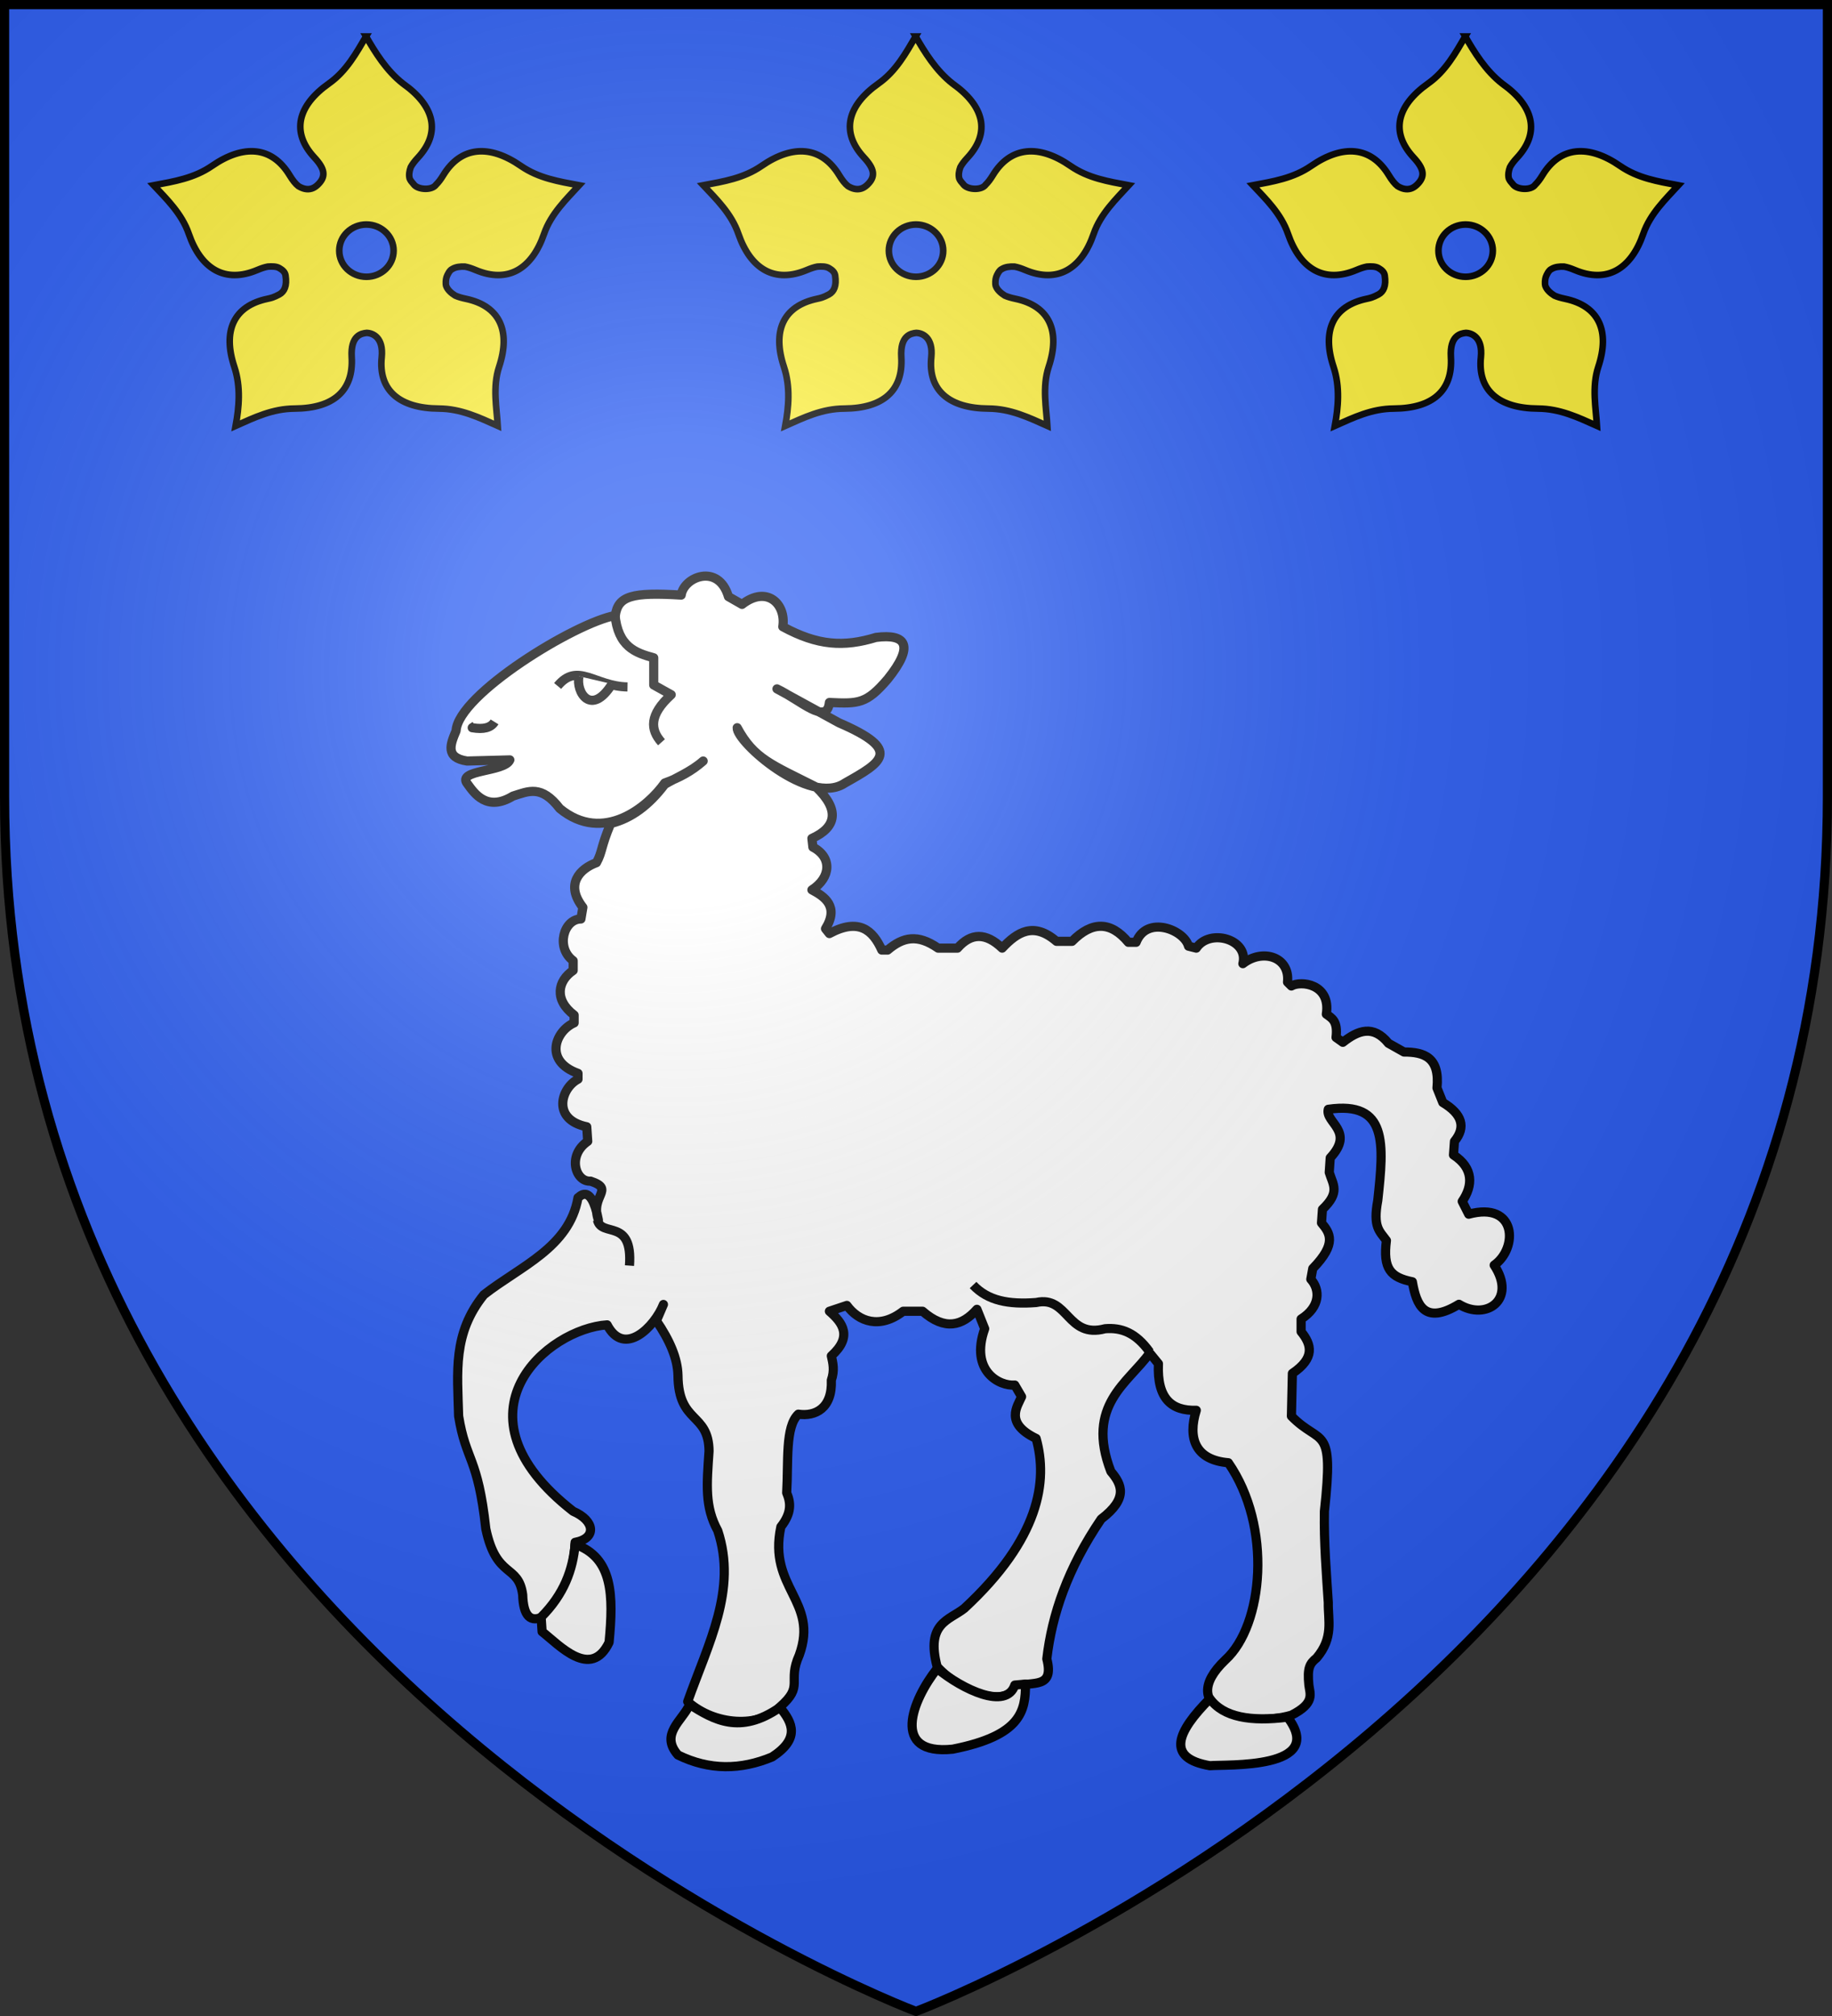 <svg width="600" height="660" inkscape:export-filename="/Users/olivier/Desktop/Blason Rouge/Blason_Vide_3D.png" inkscape:export-xdpi="144" inkscape:export-ydpi="144" inkscape:output_extension="org.inkscape.output.svg.inkscape" inkscape:version="1.2 (dc2aeda, 2022-05-15)" sodipodi:docname="Blason_ville_fr_Bey_71.svg" sodipodi:version="0.32" version="1.0" xmlns="http://www.w3.org/2000/svg" xmlns:inkscape="http://www.inkscape.org/namespaces/inkscape" xmlns:sodipodi="http://sodipodi.sourceforge.net/DTD/sodipodi-0.dtd" xmlns:xlink="http://www.w3.org/1999/xlink">
 <rect width="100%" height="100%" fill="#333333" stroke="none"/>
 <sodipodi:namedview id="base" height="660px" bordercolor="#666666" borderopacity="1.0" gridtolerance="10.0" guidetolerance="10.0" inkscape:current-layer="layer3" inkscape:cx="349.82679" inkscape:cy="187.68797" inkscape:deskcolor="#f2efe7" inkscape:guide-bbox="true" inkscape:pagecheckerboard="0" inkscape:pageopacity="1" inkscape:pageshadow="2" inkscape:showpageshadow="2" inkscape:window-height="1080" inkscape:window-maximized="0" inkscape:window-width="1920" inkscape:window-x="0" inkscape:window-y="0" inkscape:zoom="1.0176465" objecttolerance="10.0" pagecolor="#f2efe7" showgrid="false" showguides="true"/>
 <defs>
  <radialGradient id="radialGradient3163" cx="221.44" cy="226.33" r="300" gradientTransform="matrix(1.353 0 0 1.349 -77.629 -85.747)" gradientUnits="userSpaceOnUse" inkscape:collect="always">
   <stop stop-color="#fff" stop-opacity=".314" offset="0"/>
   <stop stop-color="#fff" stop-opacity=".251" offset=".19"/>
   <stop stop-color="#6b6b6b" stop-opacity=".125" offset=".6"/>
   <stop stop-opacity=".125" offset="1"/>
  </radialGradient>
  <style type="text/css">.Rand2 { stroke: #202020; stroke-width:30; }
  .Rand4 { stroke: #202020; stroke-width:60; }
  .Rand6 { stroke: #202020; stroke-width:90; }
  .Schwarz { fill: #000000; }
  .Blau { fill: #0000ff; }
  .Gold { fill: #ffef00; }
  .Silber { fill: #ffffff; }</style>
  <g id="s"></g>
  <g></g>
  <g></g>
  <g></g>
  <g></g>
  <g></g>
  <g></g>
  <g></g>
  <style type="text/css">.Rand2 { stroke: #202020; stroke-width:30; }
  .Rand4 { stroke: #202020; stroke-width:60; }
  .Rand6 { stroke: #202020; stroke-width:90; }
  .Schwarz { fill: #000000; }
  .Blau { fill: #0000ff; }
  .Gold { fill: #ffef00; }
  .Silber { fill: #ffffff; }</style>
 </defs>
 <g inkscape:groupmode="layer" inkscape:label="Fond écu">
  <path d="m300 658.5s298.5-112.32 298.5-397.77v-259.23h-597v259.23c0 285.45 298.5 397.77 298.5 397.77z" fill="#2b5df2" fill-rule="evenodd" sodipodi:nodetypes="cccccc"/>
 </g>
 <g fill-rule="evenodd" stroke="#000" inkscape:groupmode="layer" inkscape:label="Meubles">
  <g transform="translate(-.856)" fill="#fcef3c" stroke-width="2.157">
   <path d="m300.74 11.94c-3.127 5.267-6.345 11.28-12.166 15.395-10.241 7.239-12.45 15.929-4.789 24.183 3.555 3.83 3.918 6.299 1.123 8.986-0.648 0.623-1.307 1.023-1.97 1.233-1.498 0.475-3.014 0.021-4.376-0.815-0.945-0.757-1.87-1.924-2.841-3.524-5.8-9.555-15.105-10.209-25.433-3.083-5.87 4.05-12.42 5.088-19.086 6.343 4.138 4.42 9.207 9.286 11.479 15.88 3.998 11.6 11.919 16.303 22.454 11.849 1.293-0.547 2.418-0.913 3.414-1.101 1.336-0.089 2.766-0.116 3.803 0.485 1.053 0.61 1.853 1.321 2.016 2.379 0.538 3.485-0.373 5.34-2.064 6.253-1.691 0.913-2.667 1.175-3.802 1.412-11.246 2.349-14.765 10.624-10.906 22.267 2.193 6.618 1.545 13.283 0.435 19.338 6.161-2.751 12.089-5.62 19.315-5.66 12.712-0.07 19.346-5.821 18.696-16.849-0.419-7.114 3.175-7.764 4.903-7.929 2.059 0.065 5.55 1.519 4.926 7.929-1.151 11.007 5.984 16.779 18.696 16.849 7.226 0.04 13.154 2.909 19.315 5.66-0.328-5.621-1.758-12.72 0.435-19.338 3.859-11.643 0.317-19.918-10.929-22.267-1.385-0.289-2.514-0.623-3.437-1.035-1.31-0.816-2.473-1.853-2.956-3.127v-0.022c-7e-3 -0.015-0.018-0.029-0.023-0.044-0.215-0.761-0.108-2.165 0.137-2.863 0.316-0.901 1.036-2.291 1.856-2.643 1.159-0.706 2.653-0.872 4.17-0.793 1.007 0.186 2.147 0.546 3.46 1.101 10.535 4.453 18.456-0.249 22.454-11.849 2.272-6.594 7.428-11.46 11.479-15.88-6.666-1.255-13.216-2.293-19.086-6.343-10.327-7.126-19.633-6.472-25.433 3.083-0.79 1.302-1.55 2.299-2.314 3.039-1.35 1.967-5.722 1.672-7.126 0.154-0.889-1.037-1.267-1.436-1.558-2.158-0.304-1.164-0.089-2.451 0.367-3.7 0.496-0.941 1.274-1.961 2.337-3.106 7.661-8.255 5.43-16.966-4.812-24.205-5.521-4.29-9.239-10.419-12.167-15.484zm0.115 61.56c4.914 0 8.913 3.844 8.913 8.568s-3.998 8.546-8.913 8.546c-4.914-7e-6 -8.89-3.822-8.89-8.546s3.976-8.568 8.89-8.568z" inkscape:connector-curvature="0" sodipodi:nodetypes="csssscsscsscsscsscssccscssccccsccsscsscccccccsssss"/>
   <path d="m480.74 11.94c-3.127 5.267-6.345 11.28-12.166 15.395-10.241 7.239-12.45 15.929-4.789 24.183 3.555 3.83 3.918 6.299 1.123 8.986-0.648 0.623-1.307 1.023-1.97 1.233-1.498 0.475-3.014 0.021-4.376-0.815-0.945-0.757-1.87-1.924-2.841-3.524-5.8-9.555-15.105-10.209-25.433-3.083-5.87 4.05-12.42 5.088-19.086 6.343 4.138 4.42 9.207 9.286 11.479 15.88 3.998 11.6 11.919 16.303 22.454 11.849 1.293-0.547 2.418-0.913 3.414-1.101 1.336-0.089 2.766-0.116 3.803 0.485 1.053 0.61 1.853 1.321 2.016 2.379 0.538 3.485-0.373 5.34-2.064 6.253-1.691 0.913-2.667 1.175-3.802 1.412-11.246 2.349-14.765 10.624-10.906 22.267 2.193 6.618 1.545 13.283 0.435 19.338 6.161-2.751 12.089-5.62 19.315-5.66 12.712-0.07 19.346-5.821 18.696-16.849-0.419-7.114 3.175-7.764 4.903-7.929 2.059 0.065 5.55 1.519 4.926 7.929-1.151 11.007 5.984 16.779 18.696 16.849 7.226 0.04 13.154 2.909 19.315 5.66-0.328-5.621-1.758-12.72 0.435-19.338 3.859-11.643 0.317-19.918-10.929-22.267-1.385-0.289-2.514-0.623-3.437-1.035-1.31-0.816-2.473-1.853-2.956-3.127v-0.022c-7e-3 -0.015-0.018-0.029-0.023-0.044-0.215-0.761-0.108-2.165 0.137-2.863 0.316-0.901 1.036-2.291 1.856-2.643 1.159-0.706 2.653-0.872 4.17-0.793 1.007 0.186 2.147 0.546 3.46 1.101 10.535 4.453 18.456-0.249 22.454-11.849 2.272-6.594 7.428-11.46 11.479-15.88-6.666-1.255-13.216-2.293-19.086-6.343-10.327-7.126-19.633-6.472-25.433 3.083-0.79 1.302-1.55 2.299-2.314 3.039-1.35 1.967-5.722 1.672-7.126 0.154-0.889-1.037-1.267-1.436-1.558-2.158-0.304-1.164-0.089-2.451 0.367-3.7 0.496-0.941 1.274-1.961 2.337-3.106 7.661-8.255 5.43-16.966-4.812-24.205-5.521-4.29-9.239-10.419-12.167-15.484zm0.115 61.56c4.914 0 8.913 3.844 8.913 8.568s-3.998 8.546-8.913 8.546c-4.914-7e-6 -8.89-3.822-8.89-8.546s3.976-8.568 8.89-8.568z" inkscape:connector-curvature="0" sodipodi:nodetypes="csssscsscsscsscsscssccscssccccsccsscsscccccccsssss"/>
   <path d="m120.74 11.94c-3.127 5.267-6.345 11.28-12.166 15.395-10.241 7.239-12.45 15.929-4.789 24.183 3.555 3.83 3.918 6.299 1.123 8.986-0.648 0.623-1.307 1.023-1.97 1.233-1.498 0.475-3.014 0.021-4.376-0.815-0.945-0.757-1.87-1.924-2.841-3.524-5.8-9.555-15.105-10.209-25.433-3.083-5.87 4.05-12.42 5.088-19.086 6.343 4.138 4.42 9.207 9.286 11.479 15.88 3.998 11.6 11.919 16.303 22.454 11.849 1.293-0.547 2.418-0.913 3.414-1.101 1.336-0.089 2.766-0.116 3.803 0.485 1.053 0.61 1.853 1.321 2.016 2.379 0.538 3.485-0.373 5.34-2.064 6.253-1.691 0.913-2.667 1.175-3.802 1.412-11.246 2.349-14.765 10.624-10.906 22.267 2.193 6.618 1.545 13.283 0.435 19.338 6.161-2.751 12.089-5.62 19.315-5.66 12.712-0.07 19.346-5.821 18.696-16.849-0.419-7.114 3.175-7.764 4.903-7.929 2.059 0.065 5.55 1.519 4.926 7.929-1.151 11.007 5.984 16.779 18.696 16.849 7.226 0.04 13.154 2.909 19.315 5.66-0.328-5.621-1.758-12.72 0.435-19.338 3.859-11.643 0.317-19.918-10.929-22.267-1.385-0.289-2.514-0.623-3.437-1.035-1.31-0.816-2.473-1.853-2.956-3.127v-0.022c-7e-3 -0.015-0.018-0.029-0.023-0.044-0.215-0.761-0.108-2.165 0.137-2.863 0.316-0.901 1.036-2.291 1.856-2.643 1.159-0.706 2.653-0.872 4.17-0.793 1.007 0.186 2.147 0.546 3.46 1.101 10.535 4.453 18.456-0.249 22.454-11.849 2.272-6.594 7.428-11.46 11.479-15.88-6.666-1.255-13.216-2.293-19.086-6.343-10.327-7.126-19.633-6.472-25.433 3.083-0.79 1.302-1.55 2.299-2.314 3.039-1.35 1.967-5.722 1.672-7.126 0.154-0.889-1.037-1.267-1.436-1.558-2.158-0.304-1.164-0.089-2.451 0.367-3.7 0.496-0.941 1.274-1.961 2.337-3.106 7.661-8.255 5.43-16.966-4.812-24.205-5.521-4.29-9.239-10.419-12.167-15.484zm0.115 61.56c4.914 0 8.913 3.844 8.913 8.568s-3.998 8.546-8.913 8.546c-4.914-7e-6 -8.89-3.822-8.89-8.546s3.976-8.568 8.89-8.568z" inkscape:connector-curvature="0" sodipodi:nodetypes="csssscsscsscsscsscssccscssccccsccsscsscccccccsssss"/>
  </g>
  <g transform="matrix(1.184 0 0 1.184 53.814 114.87)" fill="#fff" stroke-linejoin="round" stroke-width="2.534" inkscape:label="g2459">
   <path d="m149.05 113.41c-3.156 2.8-6.76 4.705-10.631 6.075-4.624 6.516-16.962 16.989-29.032 7.057-5.104-6.627-8.596-4.795-12.955-3.436-7.221 4.395-10.679-0.772-12.549-3.352-3.295-4.028 10.306-3.227 11.697-6.658l-11.835 0.315c-6.109-0.931-4.625-4.623-3.038-8.353 0.521-9.98 32.89-29.863 44.043-31.894 0.772-5.436 4.684-6.455 18.225-5.639 0.713-5.053 10.316-8.884 13.073 0.427l3.759 2.148c6.896-5.361 12.242-0.094 11.276 6.175 9.665 5.261 16.914 5.657 25.774 2.953 8.498-1.091 10.608 2.365 3.222 11.545-5.832 6.829-8.058 6.831-16.109 6.444-0.641 6.531-8.071-0.695-14.498-3.759l17.183 9.397c17.679 7.62 11.828 10.889 1.611 16.646-9.731 6.588-30.092-11.458-29.801-15.303 4.627 8.59 9.553 10.2 21.779 16.375 6.712 6.352 5.64 11.186-1.106 14.232l0.268 2.416c5.354 2.773 5.019 8.402-0.268 11.813 3.497 1.847 7.575 4.575 3.759 10.739l1.074 1.342c8.133-4.388 12.028-0.959 14.498 4.564h1.611c4.296-3.66 8.323-4.453 13.961-0.537h5.37c3.759-4.296 7.875-4.296 12.35 0 4.188-4.471 8.723-7.323 15.035-1.879h4.296c5.549-5.644 10.739-5.543 15.572 0.268h2.148c2.927-7.564 13.296-3.478 14.498 1.074l2.148 0.537c3.666-5.54 14.584-2.496 12.887 4.296 5.434-4.246 13.086-1.919 12.35 5.101l1.074 1.074c2.567-1.546 10.968-0.625 9.665 7.786 1.518 1.11 3.241 1.876 2.685 6.444l1.879 1.342c4.206-3.323 8.412-4.927 12.618 0.268l4.296 2.416c5.53-5e-3 9.975 1.437 9.128 9.934l1.611 4.027c5.37 3.222 6.444 6.801 3.222 10.739l-0.268 3.759c5.572 3.63 5.413 8.497 2.416 12.841l1.795 3.546c13.314-3.612 13.688 9.444 7.046 14.091 6.279 9.55-2.236 15.428-9.742 10.815-9.533 5.819-11.779 0.209-12.892-6.221-6.089-1.237-8.154-3.611-7.176-11.414-1.915-2.623-3.76-3.684-2.391-11.06 1.707-15.733 2.808-27.569-13.691-25.216-0.956 3.669 7.468 5.996 0.537 13.424l-0.268 4.027c1.027 3.388 3.098 5.496-1.879 10.202l-0.268 3.759c2.319 2.764 4.374 5.65-2.416 12.618l-0.537 2.953c2.595 2.864 2.685 7.607-2.685 11.008v3.49c2.908 3.562 3.907 7.272-2.416 11.545l-0.268 11.813c8.223 8.41 11.819 1.796 9.128 26.311-0.162 8.795 0.564 17.157 1.074 25.237-0.086 4.96 1.536 9.676-3.222 15.303-1.935 1.588-2.623 2.719-2.148 7.517 0.288 2.417 1.797 4.976-4.833 8.323-12.773 3.724-32.416-1.832-18.256-15.303 10.494-9.517 13.04-36.828 0.805-54.501-9.192-0.773-11.26-6.854-8.86-14.498-6.7 0.199-10.914-3.084-10.471-12.887l-2.416-2.953c-5.912 8.292-17.818 14.375-10.739 32.754 3.065 3.593 4.842 7.444-2.685 13.155-9.286 13.664-13.612 26.426-15.035 38.661 2.136 8.329-3.885 6.213-8.591 7.517-2.236 5.921-14.511 2.472-21.747-5.37-3.18-12.09 3.289-12.774 7.517-16.109 20.868-19.326 23.16-35.189 19.867-46.984-8.837-4.239-5.143-8.925-4.027-11.545l-1.879-3.222c-4.13 0.387-12.498-3.793-8.323-15.572l-2.148-5.37c-4.066 4.591-8.827 5.94-15.035 0.537h-5.37c-6.471 5.01-12.304 2.873-15.572-1.611l-4.833 1.611c3.701 3.198 6.457 7.014 0.537 12.35 0.455 2.01 0.94 4.005 0 6.712 0.314 7.826-4.478 10.082-9.128 9.397-3.685 3.447-2.72 13.046-3.222 21.747 1.069 2.567 1.521 5.429-1.611 9.397-3.62 16.952 10.52 20.442 5.101 35.439-3.45 7.62 1.513 8.392-5.428 14.43-5.581 5.806-18.1 5.097-25.447-1.543 5.772-16.262 13.73-30.896 8.323-47.252-3.644-6.647-3.044-12.707-2.416-22.015-0.113-10.808-8.484-7.437-8.591-20.941-0.104-4.648-2.287-9.712-5.968-15.076l1.941-4.523c-2.425 6.125-10.827 14.735-15.572 5.638-16.358 1.045-44.284 24.349-9.397 51.548 5.975 2.574 6.629 7.454 0.537 8.591-0.44 10.68-4.697 15.252-8.591 20.404-3.759 1.969-5.728 3e-5 -5.907-5.907-1.166-8.663-7.248-4.237-10.202-18.256-2.2-20.046-5.496-18.614-7.517-31.143-0.321-12.294-1.672-22.837 6.98-33.56 10.139-7.939 23.636-13.056 26.042-26.848 0.039 0.245 3.572-4.764 5.638 6.175-2.397-6.753 4.767-8.409-2.148-10.739-4.145 0.312-6.585-7.05-0.805-11.008l-0.268-4.027c-9.739-2.026-7.128-10.704-2.416-13.155v-1.611c-9.583-3.438-6.188-11.744-1.074-13.961v-2.148c-5.623-4.264-4.529-9.476-0.268-12.35v-2.685c-4.92-3.65-2.574-11.552 2.148-11.545l0.537-3.222c-4.995-6.401-0.823-10.667 3.759-12.35 1.68-3.066 1.146-4.193 3.932-10.826 5.72-1.394 10.658-5.13 14.946-10.818 2.789-1.671 7.311-3.513 10.637-6.46z" inkscape:connector-curvature="0" sodipodi:nodetypes="cccccccccccccccccccccccccccccccccccccccccccccccccccccccccccccccccccccccccccccccccccccccccccccccccccccccccccccccccccccccccccccccccc"/>
   <path d="m124.64 72.786c0.819 9.088 5.715 10.702 10.739 12.082v7.517l4.833 2.685c-6.173 5.603-5.782 9.691-2.685 13.155" inkscape:connector-curvature="0" sodipodi:nodetypes="ccccc"/>
   <path d="m128.13 92.922c-9.007-0.141-13.785-6.957-19.33-0.268" inkscape:connector-curvature="0" sodipodi:nodetypes="cc"/>
   <path d="m114.71 89.968c-0.951 4.36 3.356 11.321 9.128 2.148" inkscape:connector-curvature="0" sodipodi:nodetypes="cc"/>
   <path d="m91.349 102.59c-0.991 1.604-3.036 2.154-6.175 1.611l0.805-0.537" inkscape:connector-curvature="0" sodipodi:nodetypes="ccc"/>
   <path d="m128.67 252.93c0.952-13.261-7.726-7.687-8.86-12.618" inkscape:connector-curvature="0" sodipodi:nodetypes="cc"/>
   <path d="m223.71 258.3c4.115 4.334 9.758 5.418 17.451 4.833 8.949-1.998 8.502 10.055 19.062 7.249 4.533-0.379 8.532 1.104 12.35 6.444" inkscape:connector-curvature="0" sodipodi:nodetypes="cccc"/>
   <path d="m113.63 329.99c10.519 3.704 10.627 14.151 9.397 27.116-5.03 10.462-13.827 0.708-18.525-2.953l-0.268-4.027c6.329-6.312 8.778-13.11 9.397-20.136z" inkscape:connector-curvature="0" sodipodi:nodetypes="ccccc"/>
   <path d="m145.31 374.29c-1.996 4.486-8.318 8.185-3.222 13.961 8.681 4.26 17.362 4.15 26.042 0.537 7.692-5 5.778-9.4 2.148-13.692-11.132 7.692-18.292 3.366-24.968-0.805z" inkscape:connector-curvature="0" sodipodi:nodetypes="ccccc"/>
   <path d="m213.78 364.35c-6.918 8.732-12.973 24.059 4.296 22.284 19.059-3.759 20.146-10.683 20.136-17.988l-2.953 0.268c-2.327 6.963-14.319 1.306-21.478-4.564z" inkscape:connector-curvature="0" sodipodi:nodetypes="ccccc"/>
   <path d="m289.22 372.68c-9.188 9.238-12.2 16.417 0 18.525 4.471-0.407 32.546 1.121 21.478-13.424-10.152 1.292-17.763 0.044-21.478-5.101z" inkscape:connector-curvature="0" sodipodi:nodetypes="cccc"/>
  </g>
 </g>
 <g inkscape:groupmode="layer" inkscape:label="Reflet final" sodipodi:insensitive="true">
  <path d="m300 658.5s298.5-112.32 298.5-397.77v-259.23h-597v259.23c0 285.45 298.5 397.77 298.5 397.77z" fill="url(#radialGradient3163)" fill-rule="evenodd" inkscape:export-xdpi="144" inkscape:export-ydpi="144" sodipodi:nodetypes="cccccc"/>
 </g>
 <g inkscape:groupmode="layer" inkscape:label="Contour final" sodipodi:insensitive="true">
  <path d="m300 658.5s-298.5-112.32-298.5-397.77v-259.23h597v259.23c0 285.45-298.5 397.77-298.5 397.77z" fill="none" stroke="#000" stroke-width="3" inkscape:export-xdpi="144" inkscape:export-ydpi="144" sodipodi:nodetypes="cccccc"/>
 </g>
</svg>
